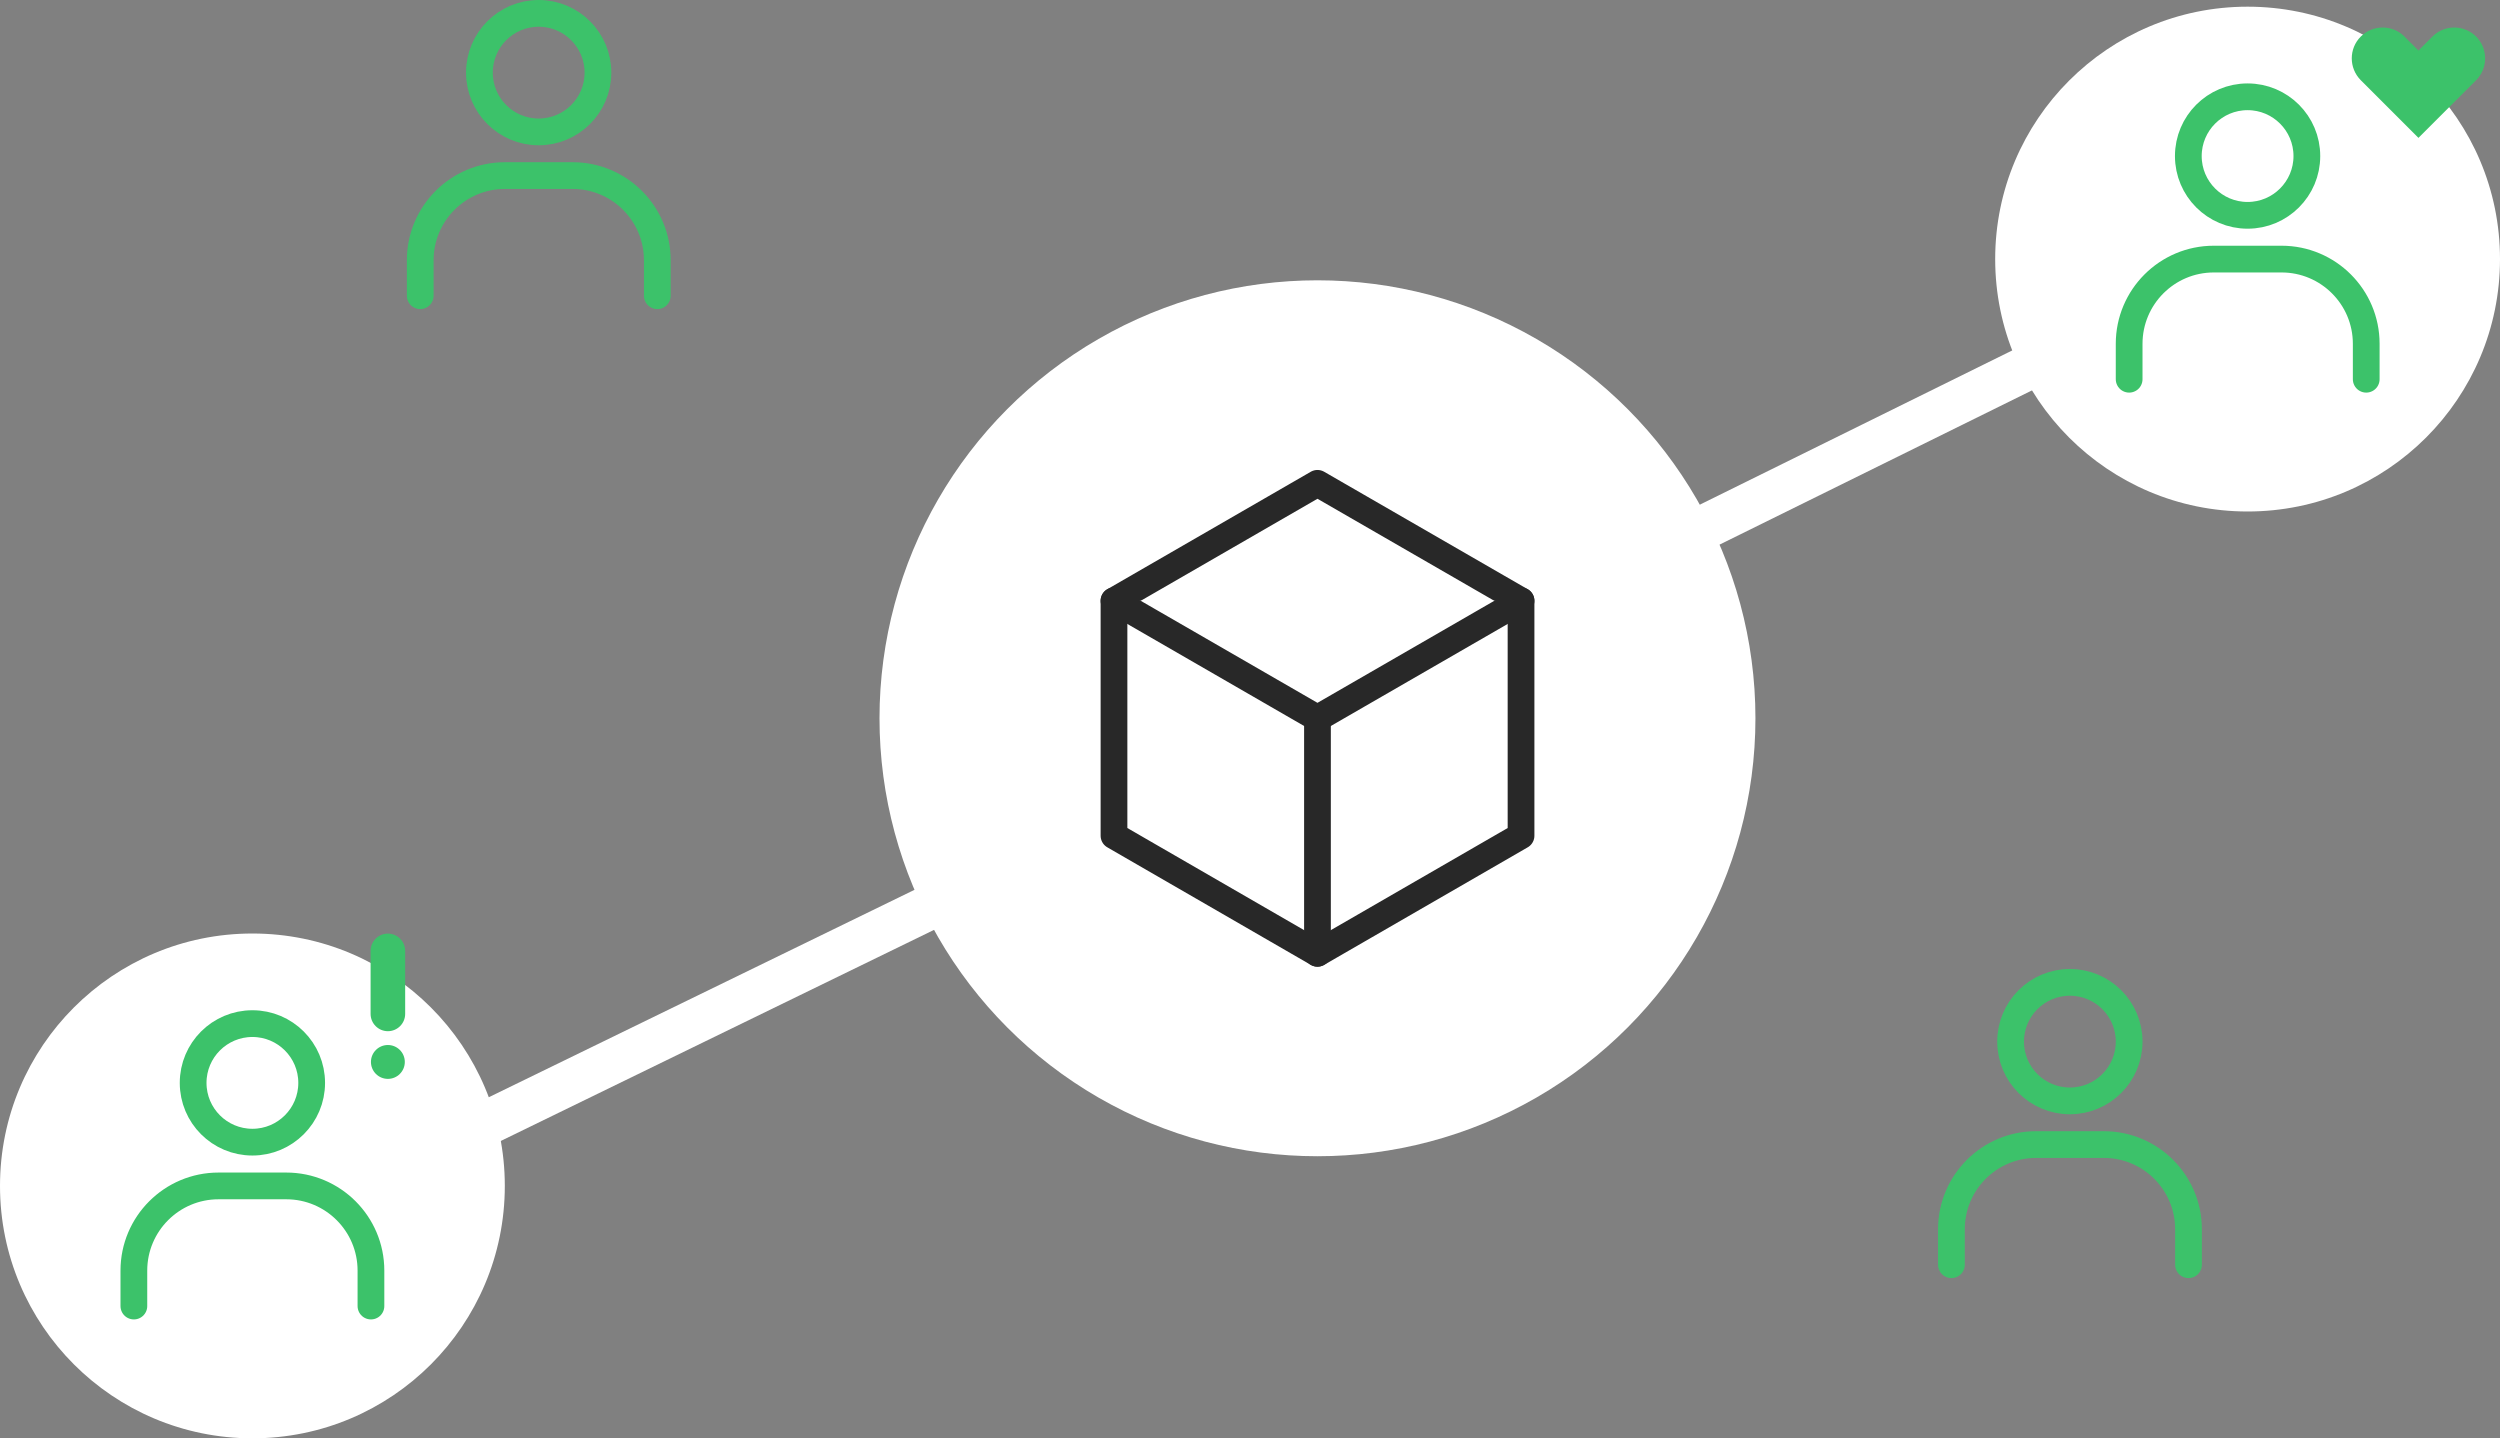 <?xml version="1.0" encoding="utf-8"?>
<!-- Generator: Adobe Illustrator 26.0.3, SVG Export Plug-In . SVG Version: 6.00 Build 0)  -->
<svg version="1.1" id="レイヤー_1" xmlns="http://www.w3.org/2000/svg" xmlns:xlink="http://www.w3.org/1999/xlink" x="0px"
	 y="0px" viewBox="0 0 280.5 161.38" style="enable-background:new 0 0 280.5 161.38;" xml:space="preserve">
<rect x="0" y="0" width="280.5" height="161.38" fill="#808080" stroke="none"/>
<style type="text/css">
	.st0{fill:none;stroke:#FFFFFF;stroke-width:5;stroke-miterlimit:10;}
	.st1{fill:#FFFFFF;}
	.st2{fill:#FFFFFF;stroke:#282828;stroke-width:3;stroke-linecap:round;stroke-linejoin:round;stroke-miterlimit:10;}
	.st3{fill:none;stroke:#3CC26A;stroke-width:3;stroke-linecap:round;stroke-linejoin:round;stroke-miterlimit:10;}
	.st4{fill:#3CC26A;}
</style>
<polyline class="st0" points="252.18,29.07 147.82,80.59 26.09,139.9 "/>
<g>
	<circle class="st1" cx="147.82" cy="80.59" r="49.14"/>
	<g>
		<polygon class="st2" points="147.82,54.23 124.99,67.41 124.99,93.77 147.82,106.96 170.66,93.77 170.66,67.41 		"/>
		<polyline class="st2" points="124.99,67.41 147.82,80.59 170.66,67.41 		"/>
		<line class="st2" x1="147.82" y1="80.59" x2="147.82" y2="106.96"/>
	</g>
</g>
<g>
	<circle class="st1" cx="252.18" cy="29.07" r="28.32"/>
	<g>
		<g>
			<circle class="st3" cx="252.18" cy="17.51" r="6.65"/>
			<path class="st3" d="M238.89,42.55v-3.98c0-5.24,4.25-9.5,9.5-9.5h7.6c5.24,0,9.5,4.25,9.5,9.5v3.98"/>
		</g>
	</g>
</g>
<g>
	<circle class="st1" cx="28.32" cy="133.06" r="28.32"/>
	<g>
		<g>
			<circle class="st3" cx="28.32" cy="121.5" r="6.65"/>
			<path class="st3" d="M15.02,146.54v-3.98c0-5.24,4.25-9.5,9.5-9.5h7.6c5.24,0,9.5,4.25,9.5,9.5v3.98"/>
		</g>
	</g>
</g>
<g>
	<g>
		<circle class="st3" cx="60.44" cy="8.15" r="6.65"/>
		<path class="st3" d="M47.15,33.18V29.2c0-5.24,4.25-9.5,9.5-9.5h7.6c5.24,0,9.5,4.25,9.5,9.5v3.98"/>
	</g>
</g>
<g>
	<g>
		<circle class="st3" cx="232.24" cy="116.87" r="6.65"/>
		<path class="st3" d="M218.95,141.9v-3.98c0-5.24,4.25-9.5,9.5-9.5h7.6c5.24,0,9.5,4.25,9.5,9.5v3.98"/>
	</g>
</g>
<path class="st4" d="M272.92,4.1l-1.57,1.57l-1.57-1.57c-1.35-1.35-3.54-1.35-4.9,0v0c-1.35,1.35-1.35,3.54,0,4.9l1.57,1.57l4.9,4.9
	l4.9-4.9L277.82,9c1.35-1.35,1.35-3.54,0-4.9v0C276.46,2.75,274.27,2.75,272.92,4.1z"/>
<g>
	<path class="st4" d="M43.52,115.7c-1.07,0-1.94-0.87-1.94-1.94v-7.07c0-1.07,0.87-1.94,1.94-1.94c1.07,0,1.94,0.87,1.94,1.94v7.07
		C45.46,114.83,44.59,115.7,43.52,115.7z"/>
	<circle class="st4" cx="43.52" cy="119.15" r="1.9"/>
</g>
</svg>
